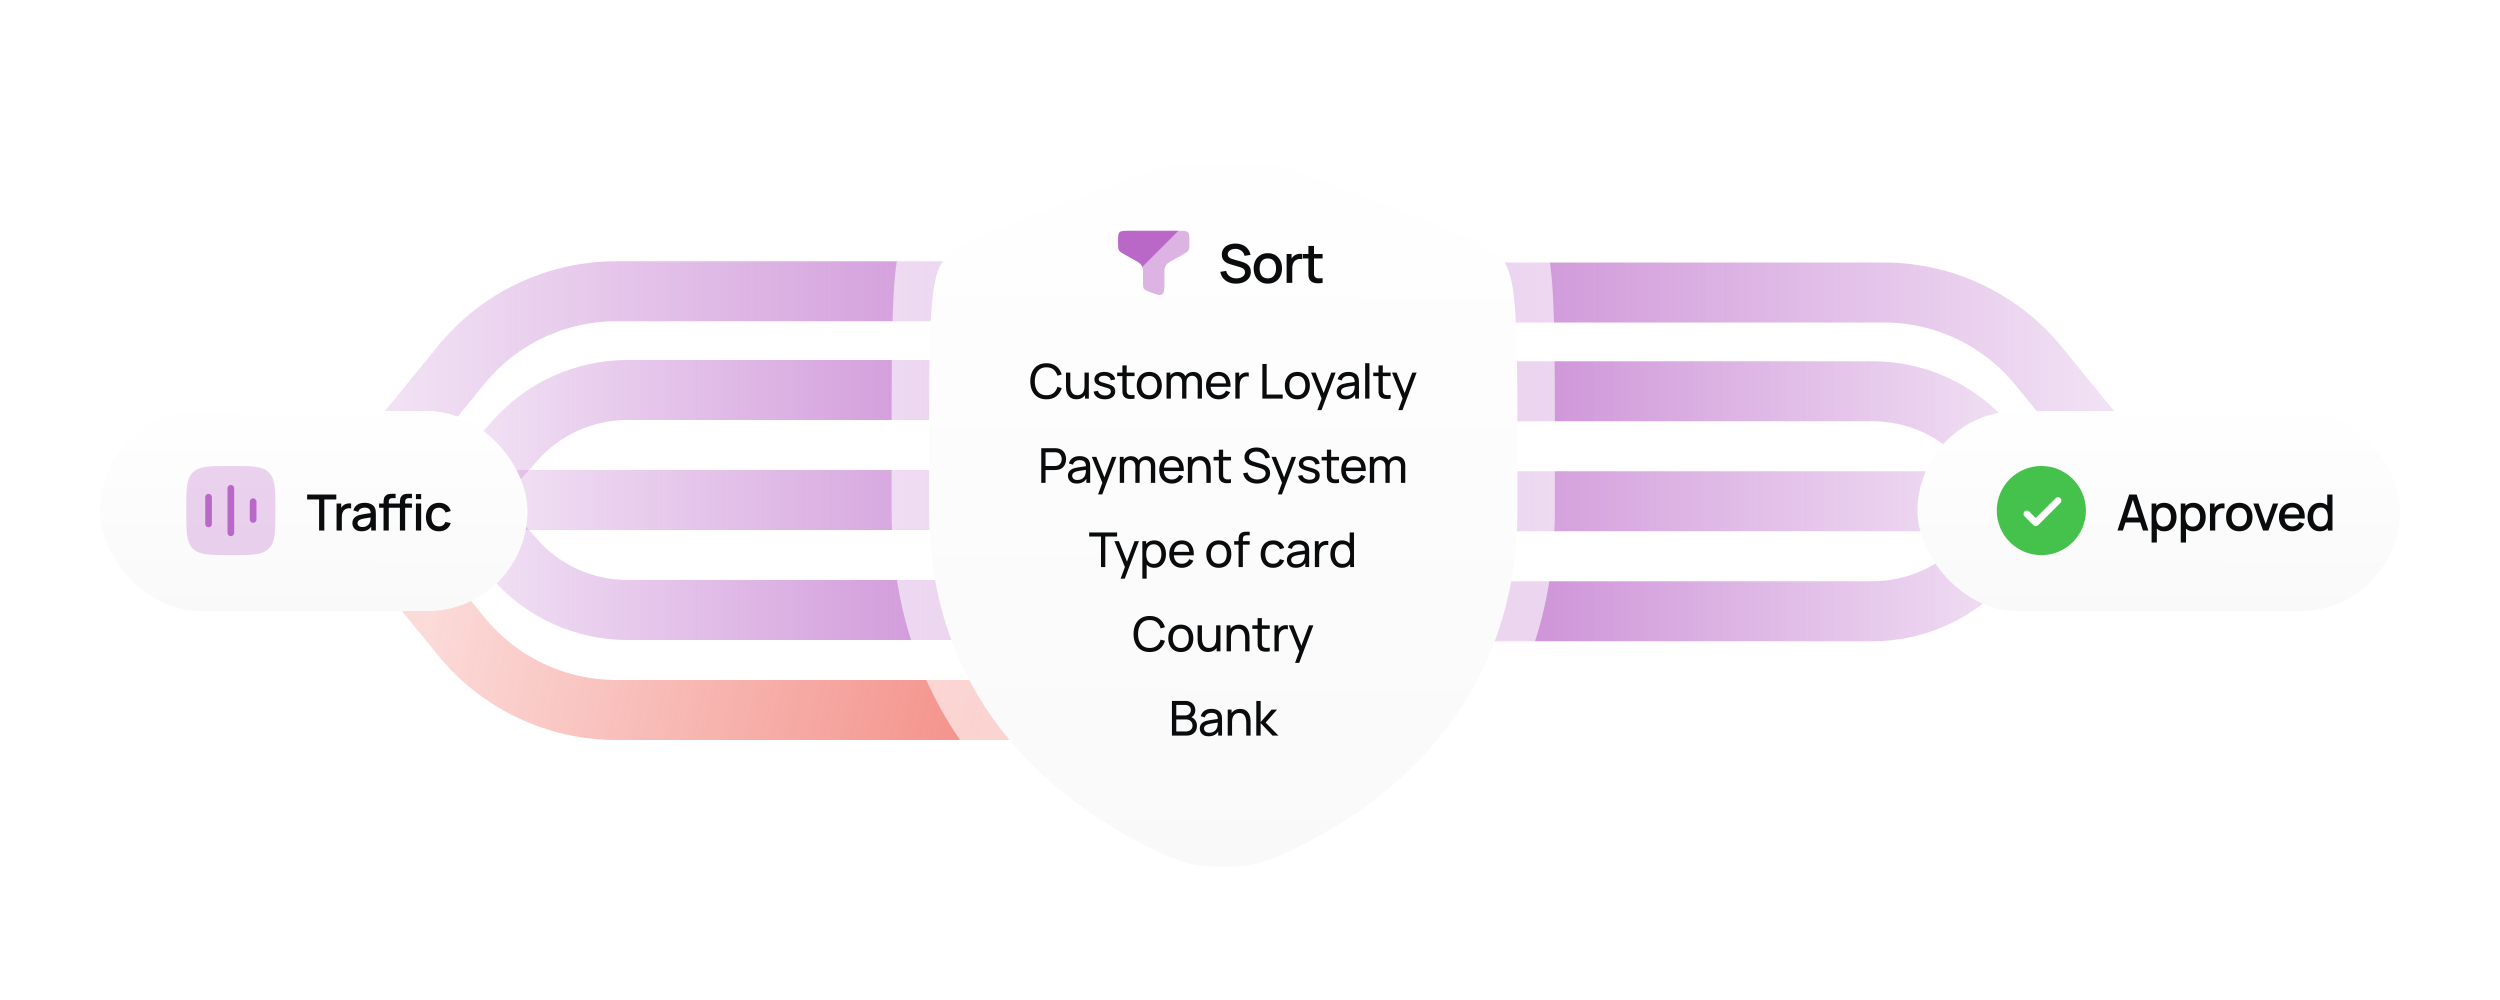 <svg width="1000" height="400" viewBox="0 0 1000 400" fill="none" xmlns="http://www.w3.org/2000/svg">
<path d="M800.605 200.5H586.117" stroke="url(#paint0_linear_9929_57415)" stroke-width="24"/>
<path d="M808 192.5L793.901 176.638C782.515 163.829 766.194 156.5 749.056 156.5H586" stroke="url(#paint1_linear_9929_57415)" stroke-width="24"/>
<path d="M808 208.5L793.901 224.362C782.515 237.171 766.194 244.5 749.056 244.5H586" stroke="url(#paint2_linear_9929_57415)" stroke-width="24"/>
<path d="M840 176.5L815.509 146.455C800.316 127.816 777.546 117 753.5 117H600" stroke="url(#paint3_linear_9929_57415)" stroke-width="24"/>
<path d="M199.395 200H413.883" stroke="url(#paint4_linear_9929_57415)" stroke-width="24"/>
<path d="M192 192L206.099 176.138C217.485 163.329 233.806 156 250.944 156H384" stroke="url(#paint5_linear_9929_57415)" stroke-width="24"/>
<path d="M192 208L206.099 223.862C217.485 236.671 233.806 244 250.944 244H384" stroke="url(#paint6_linear_9929_57415)" stroke-width="24"/>
<path d="M160 176L184.491 145.955C199.684 127.316 222.454 116.5 246.5 116.5H400" stroke="url(#paint7_linear_9929_57415)" stroke-width="24"/>
<path d="M160 224.5L184.491 254.545C199.684 273.184 222.454 284 246.5 284H420" stroke="url(#paint8_linear_9929_57415)" stroke-width="24"/>
<g filter="url(#filter0_dd_9929_57415)">
<rect x="40" y="160" width="171" height="80" rx="40" fill="url(#paint9_linear_9929_57415)"/>
<path opacity="0.3" d="M74.504 199.79C74.504 191.385 74.504 187.183 77.115 184.572C79.726 181.96 83.928 181.96 92.333 181.96C100.738 181.96 104.941 181.96 107.552 184.572C110.163 187.183 110.163 191.385 110.163 199.79C110.163 208.195 110.163 212.397 107.552 215.008C104.941 217.619 100.738 217.619 92.333 217.619C83.928 217.619 79.726 217.619 77.115 215.008C74.504 212.397 74.504 208.195 74.504 199.79Z" fill="#BA68C8"/>
<path d="M93.675 190.875C93.675 190.137 93.076 189.538 92.338 189.538C91.599 189.538 91.001 190.137 91.001 190.875V208.705C91.001 209.443 91.599 210.042 92.338 210.042C93.076 210.042 93.675 209.443 93.675 208.705V190.875Z" fill="#BA68C8"/>
<path d="M84.76 194.441C84.76 193.702 84.162 193.104 83.423 193.104C82.685 193.104 82.086 193.702 82.086 194.441V205.139C82.086 205.877 82.685 206.476 83.423 206.476C84.162 206.476 84.76 205.877 84.76 205.139V194.441Z" fill="#BA68C8"/>
<path d="M102.59 196.224C102.59 195.485 101.991 194.887 101.253 194.887C100.514 194.887 99.915 195.485 99.915 196.224V203.356C99.915 204.094 100.514 204.693 101.253 204.693C101.991 204.693 102.59 204.094 102.59 203.356V196.224Z" fill="#BA68C8"/>
<path d="M127.638 207.79V195.36H122.848V193.39H134.518V195.36H129.728V207.79H127.638ZM134.623 207.79V196.99H136.483V199.61L136.223 199.27C136.356 198.923 136.529 198.607 136.743 198.32C136.956 198.027 137.203 197.787 137.483 197.6C137.756 197.4 138.059 197.247 138.393 197.14C138.733 197.027 139.079 196.96 139.433 196.94C139.786 196.913 140.126 196.93 140.453 196.99V198.95C140.099 198.857 139.706 198.83 139.273 198.87C138.846 198.91 138.453 199.047 138.093 199.28C137.753 199.5 137.483 199.767 137.283 200.08C137.089 200.393 136.949 200.743 136.863 201.13C136.776 201.51 136.733 201.913 136.733 202.34V207.79H134.623ZM144.595 208.09C143.795 208.09 143.125 207.943 142.585 207.65C142.045 207.35 141.635 206.957 141.355 206.47C141.081 205.977 140.945 205.437 140.945 204.85C140.945 204.303 141.041 203.823 141.235 203.41C141.428 202.997 141.715 202.647 142.095 202.36C142.475 202.067 142.941 201.83 143.495 201.65C143.975 201.51 144.518 201.387 145.125 201.28C145.731 201.173 146.368 201.073 147.035 200.98C147.708 200.887 148.375 200.793 149.035 200.7L148.275 201.12C148.288 200.273 148.108 199.647 147.735 199.24C147.368 198.827 146.735 198.62 145.835 198.62C145.268 198.62 144.748 198.753 144.275 199.02C143.801 199.28 143.471 199.713 143.285 200.32L141.335 199.72C141.601 198.793 142.108 198.057 142.855 197.51C143.608 196.963 144.608 196.69 145.855 196.69C146.821 196.69 147.661 196.857 148.375 197.19C149.095 197.517 149.621 198.037 149.955 198.75C150.128 199.103 150.235 199.477 150.275 199.87C150.315 200.263 150.335 200.687 150.335 201.14V207.79H148.485V205.32L148.845 205.64C148.398 206.467 147.828 207.083 147.135 207.49C146.448 207.89 145.601 208.09 144.595 208.09ZM144.965 206.38C145.558 206.38 146.068 206.277 146.495 206.07C146.921 205.857 147.265 205.587 147.525 205.26C147.785 204.933 147.955 204.593 148.035 204.24C148.148 203.92 148.211 203.56 148.225 203.16C148.245 202.76 148.255 202.44 148.255 202.2L148.935 202.45C148.275 202.55 147.675 202.64 147.135 202.72C146.595 202.8 146.105 202.88 145.665 202.96C145.231 203.033 144.845 203.123 144.505 203.23C144.218 203.33 143.961 203.45 143.735 203.59C143.515 203.73 143.338 203.9 143.205 204.1C143.078 204.3 143.015 204.543 143.015 204.83C143.015 205.11 143.085 205.37 143.225 205.61C143.365 205.843 143.578 206.03 143.865 206.17C144.151 206.31 144.518 206.38 144.965 206.38ZM153.421 207.79V196.61C153.421 196.337 153.431 196.047 153.451 195.74C153.471 195.427 153.528 195.12 153.621 194.82C153.721 194.513 153.885 194.233 154.111 193.98C154.385 193.68 154.685 193.467 155.011 193.34C155.338 193.213 155.661 193.14 155.981 193.12C156.308 193.1 156.608 193.09 156.881 193.09H158.241V194.81H156.981C156.488 194.81 156.118 194.933 155.871 195.18C155.631 195.42 155.511 195.763 155.511 196.21V207.79H153.421ZM151.631 198.67V196.99H158.241V198.67H151.631ZM159.961 207.79V196.61C159.961 196.337 159.971 196.047 159.991 195.74C160.011 195.427 160.068 195.12 160.161 194.82C160.261 194.513 160.425 194.233 160.651 193.98C160.925 193.68 161.225 193.467 161.551 193.34C161.878 193.213 162.201 193.14 162.521 193.12C162.848 193.1 163.148 193.09 163.421 193.09H164.781V194.81H163.521C163.028 194.81 162.658 194.933 162.411 195.18C162.171 195.42 162.051 195.763 162.051 196.21V207.79H159.961ZM158.171 198.67V196.99H164.781V198.67H158.171ZM166.37 195.22V193.19H168.46V195.22H166.37ZM166.37 207.79V196.99H168.46V207.79H166.37ZM175.583 208.09C174.476 208.09 173.536 207.843 172.763 207.35C171.989 206.857 171.396 206.18 170.983 205.32C170.576 204.46 170.369 203.483 170.363 202.39C170.369 201.277 170.583 200.293 171.003 199.44C171.423 198.58 172.023 197.907 172.803 197.42C173.583 196.933 174.519 196.69 175.613 196.69C176.793 196.69 177.799 196.983 178.633 197.57C179.473 198.157 180.026 198.96 180.293 199.98L178.213 200.58C178.006 199.973 177.666 199.503 177.193 199.17C176.726 198.83 176.189 198.66 175.583 198.66C174.896 198.66 174.333 198.823 173.893 199.15C173.453 199.47 173.126 199.91 172.913 200.47C172.699 201.03 172.589 201.67 172.583 202.39C172.589 203.503 172.843 204.403 173.343 205.09C173.849 205.777 174.596 206.12 175.583 206.12C176.256 206.12 176.799 205.967 177.213 205.66C177.633 205.347 177.953 204.9 178.173 204.32L180.293 204.82C179.939 205.873 179.356 206.683 178.543 207.25C177.729 207.81 176.743 208.09 175.583 208.09Z" fill="#0A0B0C"/>
</g>
<g filter="url(#filter1_dd_9929_57415)">
<rect x="767" y="160" width="193" height="80" rx="40" fill="url(#paint10_linear_9929_57415)"/>
<path d="M834.366 199.788C834.366 209.635 826.383 217.618 816.536 217.618C806.69 217.618 798.707 209.635 798.707 199.788C798.707 189.941 806.69 181.958 816.536 181.958C826.383 181.958 834.366 189.941 834.366 199.788Z" fill="#45C24B"/>
<path d="M824.166 194.832C824.688 195.354 824.688 196.2 824.166 196.723L815.251 205.637C814.729 206.16 813.882 206.16 813.36 205.637L809.794 202.072C809.272 201.549 809.272 200.703 809.794 200.18C810.316 199.658 811.163 199.658 811.685 200.18L814.305 202.801L818.29 198.816L822.275 194.832C822.797 194.309 823.644 194.309 824.166 194.832Z" fill="white"/>
<path d="M846.984 207.79L851.664 193.39H854.674L859.354 207.79H857.184L852.874 194.65H853.414L849.154 207.79H846.984ZM849.414 204.54V202.58H856.934V204.54H849.414ZM865.718 208.09C864.685 208.09 863.818 207.84 863.118 207.34C862.418 206.833 861.888 206.15 861.528 205.29C861.168 204.43 860.988 203.46 860.988 202.38C860.988 201.3 861.165 200.33 861.518 199.47C861.878 198.61 862.405 197.933 863.098 197.44C863.798 196.94 864.658 196.69 865.678 196.69C866.691 196.69 867.565 196.94 868.298 197.44C869.038 197.933 869.608 198.61 870.008 199.47C870.408 200.323 870.608 201.293 870.608 202.38C870.608 203.46 870.408 204.433 870.008 205.3C869.615 206.16 869.051 206.84 868.318 207.34C867.591 207.84 866.725 208.09 865.718 208.09ZM860.638 212.59V196.99H862.498V204.76H862.738V212.59H860.638ZM865.428 206.2C866.095 206.2 866.645 206.03 867.078 205.69C867.518 205.35 867.845 204.893 868.058 204.32C868.278 203.74 868.388 203.093 868.388 202.38C868.388 201.673 868.278 201.033 868.058 200.46C867.845 199.886 867.515 199.43 867.068 199.09C866.621 198.75 866.051 198.58 865.358 198.58C864.705 198.58 864.165 198.74 863.738 199.06C863.318 199.38 863.005 199.826 862.798 200.4C862.598 200.973 862.498 201.633 862.498 202.38C862.498 203.126 862.598 203.786 862.798 204.36C862.998 204.933 863.315 205.383 863.748 205.71C864.181 206.036 864.741 206.2 865.428 206.2ZM877.386 208.09C876.353 208.09 875.486 207.84 874.786 207.34C874.086 206.833 873.556 206.15 873.196 205.29C872.836 204.43 872.656 203.46 872.656 202.38C872.656 201.3 872.833 200.33 873.186 199.47C873.546 198.61 874.073 197.933 874.766 197.44C875.466 196.94 876.326 196.69 877.346 196.69C878.359 196.69 879.233 196.94 879.966 197.44C880.706 197.933 881.276 198.61 881.676 199.47C882.076 200.323 882.276 201.293 882.276 202.38C882.276 203.46 882.076 204.433 881.676 205.3C881.283 206.16 880.719 206.84 879.986 207.34C879.259 207.84 878.393 208.09 877.386 208.09ZM872.306 212.59V196.99H874.166V204.76H874.406V212.59H872.306ZM877.096 206.2C877.763 206.2 878.313 206.03 878.746 205.69C879.186 205.35 879.513 204.893 879.726 204.32C879.946 203.74 880.056 203.093 880.056 202.38C880.056 201.673 879.946 201.033 879.726 200.46C879.513 199.886 879.183 199.43 878.736 199.09C878.289 198.75 877.719 198.58 877.026 198.58C876.373 198.58 875.833 198.74 875.406 199.06C874.986 199.38 874.673 199.826 874.466 200.4C874.266 200.973 874.166 201.633 874.166 202.38C874.166 203.126 874.266 203.786 874.466 204.36C874.666 204.933 874.983 205.383 875.416 205.71C875.849 206.036 876.409 206.2 877.096 206.2ZM883.984 207.79V196.99H885.844V199.61L885.584 199.27C885.717 198.923 885.891 198.606 886.104 198.32C886.317 198.026 886.564 197.786 886.844 197.6C887.117 197.4 887.421 197.246 887.754 197.14C888.094 197.026 888.441 196.96 888.794 196.94C889.147 196.913 889.487 196.93 889.814 196.99V198.95C889.461 198.856 889.067 198.83 888.634 198.87C888.207 198.91 887.814 199.046 887.454 199.28C887.114 199.5 886.844 199.766 886.644 200.08C886.451 200.393 886.311 200.743 886.224 201.13C886.137 201.51 886.094 201.913 886.094 202.34V207.79H883.984ZM895.713 208.09C894.633 208.09 893.696 207.846 892.903 207.36C892.11 206.873 891.496 206.203 891.063 205.35C890.636 204.49 890.423 203.5 890.423 202.38C890.423 201.253 890.643 200.263 891.083 199.41C891.523 198.55 892.14 197.883 892.933 197.41C893.726 196.93 894.653 196.69 895.713 196.69C896.793 196.69 897.73 196.933 898.523 197.42C899.316 197.906 899.93 198.576 900.363 199.43C900.796 200.283 901.013 201.266 901.013 202.38C901.013 203.506 900.793 204.5 900.353 205.36C899.92 206.213 899.306 206.883 898.513 207.37C897.72 207.85 896.786 208.09 895.713 208.09ZM895.713 206.12C896.746 206.12 897.516 205.773 898.023 205.08C898.536 204.38 898.793 203.48 898.793 202.38C898.793 201.253 898.533 200.353 898.013 199.68C897.5 199 896.733 198.66 895.713 198.66C895.013 198.66 894.436 198.82 893.983 199.14C893.53 199.453 893.193 199.89 892.973 200.45C892.753 201.003 892.643 201.646 892.643 202.38C892.643 203.513 892.903 204.42 893.423 205.1C893.943 205.78 894.706 206.12 895.713 206.12ZM905.24 207.79L901.32 196.99H903.43L906.3 205.17L909.17 196.99H911.28L907.36 207.79H905.24ZM916.981 208.09C915.908 208.09 914.964 207.856 914.151 207.39C913.344 206.916 912.714 206.26 912.261 205.42C911.814 204.573 911.591 203.593 911.591 202.48C911.591 201.3 911.811 200.276 912.251 199.41C912.698 198.543 913.318 197.873 914.111 197.4C914.904 196.926 915.828 196.69 916.881 196.69C917.981 196.69 918.918 196.946 919.691 197.46C920.464 197.966 921.041 198.69 921.421 199.63C921.808 200.57 921.961 201.686 921.881 202.98H919.791V202.22C919.778 200.966 919.538 200.04 919.071 199.44C918.611 198.84 917.908 198.54 916.961 198.54C915.914 198.54 915.128 198.87 914.601 199.53C914.074 200.19 913.811 201.143 913.811 202.39C913.811 203.576 914.074 204.496 914.601 205.15C915.128 205.796 915.888 206.12 916.881 206.12C917.534 206.12 918.098 205.973 918.571 205.68C919.051 205.38 919.424 204.953 919.691 204.4L921.741 205.05C921.321 206.016 920.684 206.766 919.831 207.3C918.978 207.826 918.028 208.09 916.981 208.09ZM913.131 202.98V201.35H920.841V202.98H913.131ZM927.915 208.09C926.908 208.09 926.038 207.84 925.305 207.34C924.578 206.84 924.015 206.16 923.615 205.3C923.221 204.433 923.025 203.46 923.025 202.38C923.025 201.293 923.225 200.323 923.625 199.47C924.025 198.61 924.591 197.933 925.325 197.44C926.065 196.94 926.941 196.69 927.955 196.69C928.975 196.69 929.831 196.94 930.525 197.44C931.225 197.933 931.751 198.61 932.105 199.47C932.465 200.33 932.645 201.3 932.645 202.38C932.645 203.46 932.465 204.43 932.105 205.29C931.745 206.15 931.215 206.833 930.515 207.34C929.815 207.84 928.948 208.09 927.915 208.09ZM928.205 206.2C928.891 206.2 929.451 206.036 929.885 205.71C930.318 205.383 930.635 204.933 930.835 204.36C931.035 203.786 931.135 203.126 931.135 202.38C931.135 201.633 931.031 200.973 930.825 200.4C930.625 199.826 930.311 199.38 929.885 199.06C929.465 198.74 928.928 198.58 928.275 198.58C927.581 198.58 927.011 198.75 926.565 199.09C926.118 199.43 925.785 199.886 925.565 200.46C925.351 201.033 925.245 201.673 925.245 202.38C925.245 203.093 925.351 203.74 925.565 204.32C925.785 204.893 926.111 205.35 926.545 205.69C926.985 206.03 927.538 206.2 928.205 206.2ZM931.135 207.79V200.02H930.895V193.39H932.995V207.79H931.135Z" fill="#0A0B0C"/>
</g>
<g opacity="0.6" filter="url(#filter2_dd_9929_57415)">
<path d="M362.217 88.409C356.652 97.058 356.652 122.764 356.652 174.178V199.497C356.652 290.151 419.13 334.144 458.329 352.824C468.963 357.891 474.28 360.425 489.302 360.425C504.325 360.425 509.642 357.891 520.275 352.824C559.475 334.144 621.952 290.151 621.952 199.497V174.178C621.952 122.764 621.952 97.058 616.388 88.409C610.824 79.761 588.667 71.487 544.353 54.939L535.911 51.787C512.811 43.161 501.261 38.848 489.302 38.848C477.343 38.848 465.794 43.161 442.694 51.787L442.694 51.787L434.251 54.939C389.938 71.487 367.781 79.761 362.217 88.409Z" fill="white"/>
</g>
<g filter="url(#filter3_dd_9929_57415)">
<path d="M376.565 100.966C371.629 108.638 371.629 131.443 371.629 177.052V199.513C371.629 279.932 427.053 318.958 461.827 335.53C471.26 340.025 475.977 342.273 489.303 342.273C502.63 342.273 507.347 340.025 516.779 335.53C551.554 318.959 606.978 279.933 606.978 199.513V177.052C606.978 131.443 606.978 108.638 602.042 100.966C597.106 93.294 577.45 85.955 538.139 71.275L530.65 68.478C510.158 60.826 499.912 57 489.303 57C478.694 57 468.449 60.826 447.957 68.478L440.467 71.275C401.156 85.955 381.501 93.294 376.565 100.966Z" fill="url(#paint11_linear_9929_57415)"/>
</g>
<path fill-rule="evenodd" clip-rule="evenodd" d="M451.502 92.303H471.471L456.944 106.83C456.716 106.237 456.351 105.729 455.834 105.28C455.509 104.998 455.055 104.742 454.148 104.231L449.993 101.892C448.64 101.131 447.963 100.75 447.593 100.136C447.223 99.522 447.223 98.782 447.223 97.302V96.318C447.223 94.425 447.223 93.479 447.849 92.891C448.476 92.303 449.485 92.303 451.502 92.303Z" fill="#BA68C8"/>
<path opacity="0.5" d="M475.751 97.302V96.318C475.751 94.425 475.751 93.479 475.124 92.891C474.498 92.303 473.489 92.303 471.472 92.303L456.945 106.83C457.016 107.013 457.073 107.204 457.118 107.404C457.208 107.811 457.208 108.287 457.208 109.238L457.208 113.046C457.208 114.343 457.208 114.992 457.568 115.498C457.927 116.004 458.565 116.253 459.842 116.752C462.521 117.8 463.861 118.323 464.814 117.727C465.766 117.131 465.766 115.77 465.766 113.046V109.238C465.766 108.287 465.766 107.811 465.857 107.404C466.046 106.558 466.463 105.867 467.139 105.28C467.464 104.998 467.918 104.742 468.826 104.231L472.981 101.892C474.334 101.131 475.01 100.75 475.381 100.136C475.751 99.522 475.751 98.782 475.751 97.302Z" fill="#BA68C8"/>
<path d="M494.428 113.462C493.323 113.462 492.324 113.273 491.433 112.895C490.548 112.51 489.817 111.964 489.24 111.258C488.669 110.545 488.298 109.7 488.127 108.723L490.459 108.37C490.695 109.311 491.187 110.046 491.935 110.574C492.684 111.094 493.558 111.355 494.556 111.355C495.177 111.355 495.747 111.258 496.268 111.066C496.789 110.866 497.206 110.584 497.52 110.221C497.841 109.85 498.001 109.408 498.001 108.894C498.001 108.616 497.951 108.37 497.851 108.156C497.759 107.942 497.627 107.757 497.455 107.6C497.291 107.436 497.088 107.297 496.846 107.183C496.61 107.061 496.35 106.958 496.065 106.872L492.117 105.706C491.732 105.592 491.34 105.446 490.941 105.268C490.541 105.082 490.174 104.843 489.839 104.551C489.511 104.251 489.243 103.884 489.036 103.449C488.83 103.007 488.726 102.472 488.726 101.844C488.726 100.896 488.969 100.094 489.454 99.438C489.946 98.774 490.609 98.275 491.443 97.94C492.278 97.597 493.212 97.426 494.246 97.426C495.287 97.441 496.218 97.626 497.038 97.983C497.866 98.339 498.55 98.853 499.092 99.523C499.641 100.186 500.019 100.992 500.226 101.941L497.83 102.347C497.723 101.77 497.495 101.274 497.145 100.86C496.796 100.44 496.368 100.119 495.862 99.897C495.355 99.669 494.806 99.552 494.214 99.544C493.644 99.53 493.119 99.616 492.642 99.801C492.171 99.987 491.793 100.247 491.508 100.582C491.229 100.917 491.09 101.302 491.09 101.737C491.09 102.165 491.215 102.511 491.465 102.775C491.714 103.039 492.021 103.249 492.385 103.406C492.756 103.556 493.123 103.681 493.487 103.781L496.332 104.583C496.689 104.683 497.092 104.818 497.541 104.99C497.998 105.154 498.436 105.385 498.857 105.685C499.285 105.984 499.638 106.384 499.916 106.883C500.194 107.375 500.333 107.996 500.333 108.744C500.333 109.522 500.176 110.207 499.862 110.798C499.549 111.383 499.117 111.875 498.568 112.275C498.026 112.667 497.398 112.963 496.685 113.163C495.972 113.362 495.22 113.462 494.428 113.462ZM507.13 113.462C505.975 113.462 504.973 113.202 504.124 112.681C503.275 112.161 502.619 111.444 502.156 110.531C501.699 109.611 501.471 108.552 501.471 107.354C501.471 106.149 501.706 105.089 502.177 104.177C502.648 103.257 503.308 102.543 504.156 102.037C505.005 101.524 505.996 101.267 507.13 101.267C508.286 101.267 509.288 101.527 510.136 102.048C510.985 102.568 511.641 103.285 512.105 104.198C512.568 105.111 512.8 106.163 512.8 107.354C512.8 108.559 512.565 109.622 512.094 110.542C511.63 111.455 510.974 112.171 510.126 112.692C509.277 113.205 508.278 113.462 507.13 113.462ZM507.13 111.355C508.236 111.355 509.059 110.984 509.601 110.242C510.15 109.493 510.425 108.531 510.425 107.354C510.425 106.149 510.147 105.186 509.591 104.465C509.041 103.738 508.221 103.374 507.13 103.374C506.381 103.374 505.764 103.545 505.279 103.888C504.794 104.223 504.434 104.69 504.199 105.289C503.964 105.881 503.846 106.569 503.846 107.354C503.846 108.566 504.124 109.536 504.68 110.264C505.237 110.991 506.053 111.355 507.13 111.355ZM514.651 113.141V101.588H516.641V104.391L516.362 104.027C516.505 103.656 516.69 103.317 516.919 103.011C517.147 102.697 517.411 102.44 517.71 102.24C518.003 102.026 518.327 101.862 518.684 101.748C519.048 101.627 519.418 101.556 519.796 101.534C520.174 101.506 520.538 101.524 520.888 101.588V103.684C520.51 103.585 520.089 103.556 519.625 103.599C519.169 103.642 518.748 103.788 518.363 104.037C517.999 104.273 517.71 104.558 517.496 104.893C517.29 105.229 517.14 105.603 517.047 106.017C516.954 106.423 516.908 106.855 516.908 107.311V113.141H514.651ZM529.036 113.141C528.308 113.284 527.595 113.344 526.896 113.323C526.197 113.302 525.573 113.166 525.024 112.917C524.475 112.667 524.062 112.275 523.783 111.74C523.534 111.262 523.398 110.777 523.377 110.285C523.363 109.786 523.355 109.222 523.355 108.595V98.378H525.602V108.488C525.602 108.951 525.606 109.354 525.613 109.697C525.627 110.039 525.702 110.328 525.837 110.563C526.094 111.005 526.501 111.258 527.057 111.323C527.62 111.38 528.28 111.355 529.036 111.248V113.141ZM521.141 103.385V101.588H529.036V103.385H521.141Z" fill="#0A0B0C"/>
<path d="M418.583 159.731C417.203 159.731 416.032 159.426 415.069 158.817C414.106 158.207 413.371 157.36 412.864 156.275C412.364 155.19 412.113 153.935 412.113 152.51C412.113 151.085 412.364 149.831 412.864 148.746C413.371 147.661 414.106 146.814 415.069 146.204C416.032 145.594 417.203 145.289 418.583 145.289C420.188 145.289 421.507 145.697 422.54 146.512C423.58 147.327 424.296 148.425 424.687 149.805L422.945 150.267C422.662 149.234 422.158 148.418 421.433 147.821C420.708 147.225 419.758 146.926 418.583 146.926C417.55 146.926 416.69 147.16 416.003 147.629C415.316 148.097 414.8 148.752 414.453 149.593C414.106 150.427 413.93 151.4 413.923 152.51C413.917 153.614 414.087 154.587 414.434 155.428C414.78 156.262 415.3 156.917 415.993 157.392C416.687 157.86 417.55 158.094 418.583 158.094C419.758 158.094 420.708 157.796 421.433 157.199C422.158 156.596 422.662 155.781 422.945 154.754L424.687 155.216C424.296 156.589 423.58 157.687 422.54 158.508C421.507 159.324 420.188 159.731 418.583 159.731ZM430.532 159.712C429.865 159.712 429.29 159.606 428.809 159.394C428.334 159.182 427.939 158.9 427.625 158.547C427.31 158.194 427.063 157.802 426.883 157.372C426.704 156.942 426.575 156.503 426.498 156.053C426.428 155.604 426.392 155.184 426.392 154.792V149.044H428.125V154.253C428.125 154.741 428.17 155.213 428.26 155.668C428.35 156.124 428.501 156.535 428.713 156.901C428.931 157.266 429.22 157.555 429.579 157.767C429.945 157.979 430.401 158.085 430.946 158.085C431.376 158.085 431.768 158.011 432.121 157.863C432.474 157.716 432.776 157.498 433.026 157.209C433.276 156.913 433.469 156.541 433.604 156.092C433.739 155.643 433.806 155.119 433.806 154.523L434.932 154.869C434.932 155.87 434.749 156.734 434.384 157.459C434.024 158.184 433.514 158.743 432.853 159.134C432.198 159.519 431.425 159.712 430.532 159.712ZM433.998 159.442V156.66H433.806V149.044H435.529V159.442H433.998ZM441.939 159.722C440.7 159.722 439.683 159.452 438.887 158.913C438.098 158.367 437.613 157.607 437.433 156.631L439.186 156.352C439.327 156.917 439.651 157.366 440.158 157.7C440.665 158.027 441.294 158.191 442.045 158.191C442.758 158.191 443.316 158.043 443.72 157.748C444.125 157.453 444.327 157.051 444.327 156.544C444.327 156.249 444.26 156.012 444.125 155.832C443.99 155.646 443.711 155.472 443.287 155.312C442.87 155.152 442.238 154.959 441.39 154.734C440.473 154.49 439.75 154.237 439.224 153.974C438.698 153.711 438.322 153.406 438.098 153.059C437.873 152.712 437.761 152.292 437.761 151.798C437.761 151.188 437.928 150.655 438.261 150.2C438.595 149.737 439.06 149.381 439.657 149.131C440.261 148.881 440.96 148.755 441.756 148.755C442.546 148.755 443.252 148.881 443.874 149.131C444.497 149.381 444.998 149.737 445.376 150.2C445.761 150.655 445.989 151.188 446.06 151.798L444.308 152.116C444.224 151.557 443.955 151.117 443.499 150.797C443.05 150.476 442.469 150.305 441.756 150.286C441.082 150.261 440.534 150.379 440.11 150.642C439.693 150.906 439.484 151.262 439.484 151.711C439.484 151.961 439.561 152.177 439.715 152.356C439.876 152.536 440.168 152.706 440.591 152.867C441.021 153.027 441.644 153.21 442.459 153.415C443.377 153.646 444.099 153.9 444.625 154.176C445.158 154.445 445.537 154.766 445.761 155.139C445.986 155.505 446.098 155.957 446.098 156.496C446.098 157.498 445.729 158.287 444.991 158.865C444.253 159.436 443.236 159.722 441.939 159.722ZM453.814 159.442C453.197 159.564 452.588 159.612 451.984 159.587C451.387 159.568 450.855 159.449 450.386 159.231C449.917 159.006 449.561 158.659 449.317 158.191C449.112 157.78 449 157.366 448.98 156.949C448.968 156.525 448.961 156.047 448.961 155.514V146.156H450.675V155.437C450.675 155.861 450.678 156.223 450.684 156.525C450.697 156.827 450.765 157.087 450.887 157.305C451.118 157.716 451.484 157.956 451.984 158.027C452.491 158.098 453.101 158.078 453.814 157.969V159.442ZM446.853 150.46V149.044H453.814V150.46H446.853ZM459.707 159.731C458.674 159.731 457.781 159.497 457.03 159.028C456.286 158.56 455.711 157.912 455.307 157.084C454.903 156.256 454.701 155.306 454.701 154.234C454.701 153.143 454.906 152.186 455.317 151.365C455.727 150.543 456.308 149.904 457.059 149.449C457.81 148.986 458.693 148.755 459.707 148.755C460.747 148.755 461.642 148.99 462.393 149.458C463.144 149.92 463.719 150.565 464.117 151.393C464.521 152.215 464.723 153.162 464.723 154.234C464.723 155.318 464.521 156.275 464.117 157.103C463.712 157.924 463.135 158.569 462.384 159.038C461.633 159.5 460.74 159.731 459.707 159.731ZM459.707 158.104C460.785 158.104 461.588 157.745 462.114 157.026C462.64 156.307 462.904 155.376 462.904 154.234C462.904 153.059 462.637 152.125 462.104 151.432C461.572 150.732 460.773 150.383 459.707 150.383C458.982 150.383 458.385 150.546 457.916 150.874C457.448 151.201 457.098 151.653 456.867 152.231C456.636 152.809 456.52 153.476 456.52 154.234C456.52 155.402 456.79 156.339 457.329 157.045C457.868 157.751 458.661 158.104 459.707 158.104ZM479.059 159.442L479.068 152.789C479.068 152.013 478.86 151.406 478.442 150.97C478.032 150.527 477.496 150.305 476.835 150.305C476.45 150.305 476.084 150.395 475.737 150.575C475.39 150.748 475.108 151.024 474.89 151.403C474.672 151.775 474.562 152.254 474.562 152.838L473.657 152.472C473.645 151.734 473.795 151.089 474.11 150.537C474.431 149.978 474.867 149.545 475.419 149.237C475.971 148.929 476.594 148.775 477.287 148.775C478.372 148.775 479.226 149.105 479.848 149.766C480.471 150.421 480.782 151.304 480.782 152.414L480.772 159.442H479.059ZM466.619 159.442V149.044H468.15V151.827H468.343V159.442H466.619ZM472.849 159.442L472.858 152.857C472.858 152.061 472.653 151.438 472.242 150.989C471.831 150.533 471.286 150.305 470.605 150.305C469.931 150.305 469.386 150.537 468.969 150.999C468.551 151.461 468.343 152.074 468.343 152.838L467.438 152.298C467.438 151.625 467.598 151.021 467.919 150.488C468.24 149.956 468.677 149.538 469.229 149.237C469.781 148.929 470.406 148.775 471.106 148.775C471.806 148.775 472.415 148.922 472.935 149.218C473.455 149.513 473.856 149.936 474.139 150.488C474.421 151.034 474.562 151.685 474.562 152.443L474.553 159.442H472.849ZM487.488 159.731C486.467 159.731 485.575 159.507 484.811 159.057C484.054 158.602 483.463 157.969 483.04 157.161C482.616 156.345 482.404 155.395 482.404 154.311C482.404 153.175 482.613 152.193 483.03 151.365C483.447 150.53 484.028 149.888 484.773 149.439C485.524 148.983 486.403 148.755 487.411 148.755C488.457 148.755 489.346 148.996 490.078 149.477C490.816 149.959 491.368 150.646 491.734 151.538C492.106 152.43 492.266 153.492 492.215 154.725H490.482V154.109C490.463 152.831 490.203 151.878 489.702 151.249C489.202 150.614 488.457 150.296 487.468 150.296C486.409 150.296 485.604 150.636 485.052 151.316C484.5 151.997 484.224 152.972 484.224 154.243C484.224 155.469 484.5 156.419 485.052 157.093C485.604 157.767 486.39 158.104 487.411 158.104C488.098 158.104 488.694 157.947 489.202 157.632C489.709 157.318 490.107 156.865 490.395 156.275L492.042 156.843C491.637 157.761 491.028 158.473 490.212 158.98C489.404 159.481 488.495 159.731 487.488 159.731ZM483.646 154.725V153.348H491.329V154.725H483.646ZM494.145 159.442V149.044H495.676V151.557L495.425 151.23C495.547 150.909 495.704 150.614 495.897 150.344C496.096 150.074 496.317 149.853 496.561 149.68C496.831 149.461 497.136 149.295 497.476 149.179C497.816 149.063 498.163 148.996 498.516 148.977C498.869 148.951 499.199 148.974 499.507 149.044V150.652C499.148 150.556 498.753 150.53 498.323 150.575C497.893 150.62 497.495 150.777 497.129 151.047C496.796 151.284 496.536 151.573 496.349 151.913C496.17 152.254 496.045 152.623 495.974 153.021C495.903 153.412 495.868 153.813 495.868 154.224V159.442H494.145ZM504.948 159.442V145.578H506.661V157.815H513.093V159.442H504.948ZM518.936 159.731C517.903 159.731 517.011 159.497 516.26 159.028C515.515 158.56 514.941 157.912 514.536 157.084C514.132 156.256 513.93 155.306 513.93 154.234C513.93 153.143 514.135 152.186 514.546 151.365C514.957 150.543 515.538 149.904 516.289 149.449C517.04 148.986 517.922 148.755 518.936 148.755C519.976 148.755 520.872 148.99 521.623 149.458C522.373 149.92 522.948 150.565 523.346 151.393C523.75 152.215 523.952 153.162 523.952 154.234C523.952 155.318 523.75 156.275 523.346 157.103C522.942 157.924 522.364 158.569 521.613 159.038C520.862 159.5 519.97 159.731 518.936 159.731ZM518.936 158.104C520.015 158.104 520.817 157.745 521.343 157.026C521.87 156.307 522.133 155.376 522.133 154.234C522.133 153.059 521.866 152.125 521.334 151.432C520.801 150.732 520.002 150.383 518.936 150.383C518.211 150.383 517.614 150.546 517.146 150.874C516.677 151.201 516.327 151.653 516.096 152.231C515.865 152.809 515.749 153.476 515.749 154.234C515.749 155.402 516.019 156.339 516.558 157.045C517.097 157.751 517.89 158.104 518.936 158.104ZM526.926 164.064L528.939 158.595L528.968 160.213L524.423 149.044H526.224L529.786 158.027H529.17L532.511 149.044H534.253L528.592 164.064H526.926ZM538.209 159.731C537.433 159.731 536.781 159.59 536.255 159.308C535.735 159.019 535.34 158.64 535.071 158.171C534.807 157.703 534.676 157.189 534.676 156.631C534.676 156.085 534.779 155.614 534.984 155.216C535.196 154.811 535.491 154.478 535.87 154.214C536.248 153.945 536.701 153.733 537.227 153.579C537.721 153.444 538.273 153.329 538.883 153.232C539.499 153.13 540.122 153.037 540.751 152.953C541.38 152.87 541.967 152.789 542.513 152.712L541.897 153.069C541.916 152.144 541.73 151.461 541.338 151.018C540.953 150.575 540.286 150.354 539.336 150.354C538.707 150.354 538.155 150.498 537.68 150.787C537.211 151.069 536.881 151.531 536.688 152.173L535.061 151.682C535.311 150.771 535.796 150.055 536.515 149.535C537.234 149.015 538.18 148.755 539.355 148.755C540.299 148.755 541.107 148.925 541.781 149.266C542.462 149.599 542.949 150.107 543.245 150.787C543.392 151.108 543.485 151.458 543.524 151.836C543.562 152.209 543.582 152.6 543.582 153.011V159.442H542.06V156.949L542.417 157.18C542.025 158.021 541.476 158.656 540.77 159.086C540.071 159.516 539.217 159.731 538.209 159.731ZM538.469 158.297C539.085 158.297 539.618 158.188 540.067 157.969C540.523 157.745 540.889 157.453 541.165 157.093C541.441 156.727 541.621 156.329 541.704 155.899C541.8 155.578 541.852 155.222 541.858 154.831C541.871 154.433 541.877 154.128 541.877 153.916L542.474 154.176C541.916 154.253 541.367 154.327 540.828 154.397C540.289 154.468 539.779 154.545 539.297 154.628C538.816 154.705 538.383 154.799 537.997 154.908C537.715 154.997 537.449 155.113 537.198 155.254C536.954 155.395 536.755 155.578 536.601 155.803C536.454 156.021 536.38 156.294 536.38 156.621C536.38 156.904 536.451 157.173 536.592 157.43C536.739 157.687 536.964 157.895 537.266 158.056C537.574 158.216 537.975 158.297 538.469 158.297ZM546.063 159.442V145.289H547.777V159.442H546.063ZM556.258 159.442C555.642 159.564 555.032 159.612 554.428 159.587C553.832 159.568 553.299 159.449 552.83 159.231C552.362 159.006 552.005 158.659 551.762 158.191C551.556 157.78 551.444 157.366 551.425 156.949C551.412 156.525 551.405 156.047 551.405 155.514V146.156H553.119V155.437C553.119 155.861 553.122 156.223 553.129 156.525C553.142 156.827 553.209 157.087 553.331 157.305C553.562 157.716 553.928 157.956 554.428 158.027C554.936 158.098 555.545 158.078 556.258 157.969V159.442ZM549.297 150.46V149.044H556.258V150.46H549.297ZM559.317 164.064L561.329 158.595L561.358 160.213L556.814 149.044H558.614L562.177 158.027H561.56L564.901 149.044H566.644L560.983 164.064H559.317Z" fill="#0A0B0C"/>
<path d="M416.506 193.14V179.276H421.984C422.119 179.276 422.279 179.282 422.465 179.295C422.652 179.302 422.831 179.321 423.005 179.353C423.756 179.468 424.385 179.725 424.892 180.123C425.405 180.521 425.79 181.025 426.047 181.635C426.304 182.238 426.432 182.909 426.432 183.647C426.432 184.379 426.301 185.049 426.037 185.659C425.781 186.263 425.396 186.766 424.882 187.171C424.375 187.569 423.749 187.826 423.005 187.941C422.831 187.967 422.652 187.986 422.465 187.999C422.279 188.012 422.119 188.018 421.984 188.018H418.22V193.14H416.506ZM418.22 186.391H421.926C422.048 186.391 422.186 186.385 422.34 186.372C422.501 186.359 422.652 186.336 422.793 186.304C423.236 186.202 423.595 186.015 423.871 185.746C424.154 185.47 424.359 185.149 424.487 184.783C424.616 184.411 424.68 184.032 424.68 183.647C424.68 183.262 424.616 182.886 424.487 182.521C424.359 182.148 424.154 181.824 423.871 181.548C423.595 181.272 423.236 181.086 422.793 180.99C422.652 180.951 422.501 180.929 422.34 180.922C422.186 180.909 422.048 180.903 421.926 180.903H418.22V186.391ZM430.7 193.429C429.923 193.429 429.271 193.288 428.745 193.005C428.225 192.717 427.83 192.338 427.561 191.869C427.298 191.401 427.166 190.887 427.166 190.329C427.166 189.783 427.269 189.311 427.474 188.913C427.686 188.509 427.981 188.175 428.36 187.912C428.739 187.643 429.191 187.431 429.717 187.277C430.212 187.142 430.764 187.026 431.373 186.93C431.99 186.827 432.612 186.734 433.241 186.651C433.87 186.567 434.458 186.487 435.003 186.41L434.387 186.766C434.406 185.842 434.22 185.159 433.829 184.716C433.443 184.273 432.776 184.051 431.826 184.051C431.197 184.051 430.645 184.196 430.17 184.485C429.701 184.767 429.371 185.229 429.178 185.871L427.551 185.38C427.802 184.469 428.286 183.753 429.005 183.233C429.724 182.713 430.671 182.453 431.845 182.453C432.789 182.453 433.598 182.623 434.271 182.963C434.952 183.297 435.44 183.804 435.735 184.485C435.883 184.806 435.976 185.155 436.014 185.534C436.053 185.906 436.072 186.298 436.072 186.709V193.14H434.551V190.647L434.907 190.878C434.515 191.718 433.967 192.354 433.261 192.784C432.561 193.214 431.707 193.429 430.7 193.429ZM430.959 191.994C431.576 191.994 432.108 191.885 432.558 191.667C433.013 191.442 433.379 191.15 433.655 190.791C433.931 190.425 434.111 190.027 434.194 189.597C434.291 189.276 434.342 188.92 434.348 188.528C434.361 188.13 434.368 187.826 434.368 187.614L434.965 187.874C434.406 187.951 433.857 188.024 433.318 188.095C432.779 188.166 432.269 188.243 431.787 188.326C431.306 188.403 430.873 188.496 430.488 188.605C430.205 188.695 429.939 188.811 429.689 188.952C429.445 189.093 429.246 189.276 429.092 189.501C428.944 189.719 428.87 189.992 428.87 190.319C428.87 190.602 428.941 190.871 429.082 191.128C429.23 191.385 429.454 191.593 429.756 191.754C430.064 191.914 430.465 191.994 430.959 191.994ZM439.222 197.762L441.235 192.293L441.264 193.91L436.719 182.742H438.52L442.082 191.725H441.466L444.807 182.742H446.549L440.888 197.762H439.222ZM460.355 193.14L460.365 186.487C460.365 185.711 460.156 185.104 459.739 184.668C459.328 184.225 458.792 184.003 458.131 184.003C457.746 184.003 457.38 184.093 457.034 184.273C456.687 184.446 456.405 184.722 456.186 185.101C455.968 185.473 455.859 185.951 455.859 186.535L454.954 186.17C454.941 185.431 455.092 184.786 455.407 184.234C455.727 183.676 456.164 183.243 456.716 182.935C457.268 182.626 457.891 182.472 458.584 182.472C459.668 182.472 460.522 182.803 461.145 183.464C461.767 184.119 462.079 185.001 462.079 186.112L462.069 193.14H460.355ZM447.916 193.14V182.742H449.447V185.524H449.639V193.14H447.916ZM454.145 193.14L454.155 186.555C454.155 185.759 453.949 185.136 453.539 184.687C453.128 184.231 452.582 184.003 451.902 184.003C451.228 184.003 450.682 184.234 450.265 184.696C449.848 185.159 449.639 185.772 449.639 186.535L448.734 185.996C448.734 185.322 448.895 184.719 449.216 184.186C449.537 183.653 449.973 183.236 450.525 182.935C451.077 182.626 451.703 182.472 452.403 182.472C453.102 182.472 453.712 182.62 454.232 182.915C454.752 183.211 455.153 183.634 455.435 184.186C455.718 184.732 455.859 185.383 455.859 186.141L455.849 193.14H454.145ZM468.784 193.429C467.764 193.429 466.872 193.204 466.108 192.755C465.35 192.299 464.76 191.667 464.336 190.858C463.913 190.043 463.701 189.093 463.701 188.008C463.701 186.872 463.909 185.89 464.327 185.062C464.744 184.228 465.325 183.586 466.069 183.137C466.82 182.681 467.7 182.453 468.707 182.453C469.754 182.453 470.643 182.694 471.374 183.175C472.112 183.657 472.664 184.343 473.03 185.236C473.403 186.128 473.563 187.19 473.512 188.422H471.779V187.806C471.759 186.529 471.499 185.576 470.999 184.947C470.498 184.311 469.754 183.994 468.765 183.994C467.706 183.994 466.9 184.334 466.348 185.014C465.796 185.695 465.52 186.67 465.52 187.941C465.52 189.167 465.796 190.117 466.348 190.791C466.9 191.465 467.687 191.802 468.707 191.802C469.394 191.802 469.991 191.645 470.498 191.33C471.005 191.016 471.403 190.563 471.692 189.973L473.338 190.541C472.934 191.458 472.324 192.171 471.509 192.678C470.7 193.179 469.792 193.429 468.784 193.429ZM464.943 188.422V187.046H472.626V188.422H464.943ZM482.563 193.14V187.931C482.563 187.437 482.518 186.962 482.428 186.506C482.345 186.051 482.194 185.643 481.976 185.284C481.764 184.918 481.475 184.629 481.109 184.417C480.75 184.205 480.294 184.1 479.742 184.1C479.312 184.1 478.92 184.173 478.567 184.321C478.221 184.462 477.922 184.68 477.672 184.976C477.422 185.271 477.226 185.643 477.085 186.092C476.95 186.535 476.883 187.058 476.883 187.662L475.756 187.315C475.756 186.308 475.936 185.444 476.295 184.725C476.661 184 477.171 183.445 477.826 183.06C478.487 182.668 479.264 182.472 480.156 182.472C480.83 182.472 481.404 182.578 481.879 182.79C482.354 183.002 482.749 183.284 483.064 183.637C483.378 183.984 483.625 184.376 483.805 184.812C483.985 185.242 484.11 185.682 484.181 186.131C484.258 186.574 484.296 186.994 484.296 187.392V193.14H482.563ZM475.15 193.14V182.742H476.69V185.524H476.883V193.14H475.15ZM492.391 193.14C491.775 193.262 491.165 193.31 490.562 193.285C489.965 193.265 489.432 193.147 488.963 192.928C488.495 192.704 488.139 192.357 487.895 191.889C487.689 191.478 487.577 191.064 487.558 190.647C487.545 190.223 487.538 189.745 487.538 189.212V179.854H489.252V189.135C489.252 189.559 489.255 189.921 489.262 190.223C489.275 190.525 489.342 190.785 489.464 191.003C489.695 191.414 490.061 191.654 490.562 191.725C491.069 191.795 491.678 191.776 492.391 191.667V193.14ZM485.43 184.157V182.742H492.391V184.157H485.43ZM502.849 193.429C501.867 193.429 500.981 193.262 500.192 192.928C499.408 192.595 498.76 192.12 498.247 191.503C497.74 190.881 497.409 190.146 497.255 189.299L499.027 189.019C499.251 189.892 499.717 190.576 500.423 191.07C501.135 191.558 501.973 191.802 502.936 191.802C503.558 191.802 504.12 191.706 504.62 191.513C505.127 191.314 505.529 191.032 505.824 190.666C506.119 190.3 506.267 189.867 506.267 189.366C506.267 189.058 506.212 188.795 506.103 188.576C506 188.352 505.856 188.162 505.67 188.008C505.49 187.848 505.285 187.713 505.054 187.604C504.823 187.495 504.582 187.405 504.332 187.334L500.798 186.285C500.413 186.17 500.041 186.025 499.681 185.852C499.322 185.672 499.001 185.451 498.718 185.187C498.436 184.918 498.211 184.597 498.045 184.225C497.878 183.846 497.794 183.4 497.794 182.886C497.794 182.065 498.006 181.365 498.43 180.788C498.86 180.203 499.441 179.757 500.172 179.449C500.904 179.141 501.729 178.99 502.647 178.997C503.577 179.003 504.409 179.17 505.14 179.497C505.878 179.818 506.488 180.28 506.97 180.884C507.457 181.487 507.785 182.209 507.952 183.05L506.132 183.368C506.036 182.803 505.821 182.318 505.487 181.914C505.16 181.503 504.749 181.189 504.255 180.97C503.76 180.746 503.218 180.63 502.627 180.624C502.063 180.617 501.552 180.707 501.097 180.893C500.641 181.08 500.278 181.34 500.009 181.673C499.739 182.001 499.604 182.379 499.604 182.809C499.604 183.233 499.726 183.576 499.97 183.84C500.214 184.096 500.512 184.302 500.865 184.456C501.225 184.603 501.575 184.725 501.915 184.822L504.553 185.582C504.855 185.666 505.201 185.781 505.593 185.929C505.991 186.076 506.376 186.285 506.748 186.555C507.12 186.818 507.429 187.171 507.672 187.614C507.916 188.05 508.038 188.602 508.038 189.27C508.038 189.937 507.904 190.531 507.634 191.051C507.371 191.571 507.002 192.007 506.527 192.36C506.052 192.707 505.5 192.97 504.871 193.15C504.242 193.336 503.568 193.429 502.849 193.429ZM511.1 197.762L513.112 192.293L513.141 193.91L508.597 182.742H510.397L513.96 191.725H513.343L516.684 182.742H518.427L512.766 197.762H511.1ZM523.731 193.419C522.493 193.419 521.475 193.15 520.679 192.611C519.89 192.065 519.405 191.304 519.226 190.329L520.978 190.05C521.119 190.614 521.443 191.064 521.95 191.397C522.457 191.725 523.086 191.889 523.837 191.889C524.55 191.889 525.108 191.741 525.513 191.446C525.917 191.15 526.119 190.749 526.119 190.242C526.119 189.947 526.052 189.709 525.917 189.53C525.782 189.344 525.503 189.17 525.079 189.01C524.662 188.849 524.03 188.657 523.183 188.432C522.265 188.188 521.543 187.935 521.016 187.671C520.49 187.408 520.115 187.103 519.89 186.757C519.665 186.41 519.553 185.99 519.553 185.496C519.553 184.886 519.72 184.353 520.054 183.897C520.387 183.435 520.853 183.079 521.45 182.829C522.053 182.578 522.753 182.453 523.549 182.453C524.338 182.453 525.044 182.578 525.667 182.829C526.289 183.079 526.79 183.435 527.169 183.897C527.554 184.353 527.782 184.886 527.852 185.496L526.1 185.813C526.016 185.255 525.747 184.815 525.291 184.494C524.842 184.173 524.261 184.003 523.549 183.984C522.875 183.958 522.326 184.077 521.902 184.34C521.485 184.603 521.276 184.96 521.276 185.409C521.276 185.659 521.353 185.874 521.507 186.054C521.668 186.234 521.96 186.404 522.384 186.564C522.814 186.725 523.436 186.908 524.251 187.113C525.169 187.344 525.891 187.598 526.418 187.874C526.95 188.143 527.329 188.464 527.554 188.836C527.778 189.202 527.891 189.655 527.891 190.194C527.891 191.195 527.522 191.985 526.784 192.562C526.045 193.134 525.028 193.419 523.731 193.419ZM535.606 193.14C534.99 193.262 534.38 193.31 533.776 193.285C533.18 193.265 532.647 193.147 532.178 192.928C531.71 192.704 531.353 192.357 531.11 191.889C530.904 191.478 530.792 191.064 530.773 190.647C530.76 190.223 530.753 189.745 530.753 189.212V179.854H532.467V189.135C532.467 189.559 532.47 189.921 532.477 190.223C532.49 190.525 532.557 190.785 532.679 191.003C532.91 191.414 533.276 191.654 533.776 191.725C534.284 191.795 534.893 191.776 535.606 191.667V193.14ZM528.645 184.157V182.742H535.606V184.157H528.645ZM541.576 193.429C540.556 193.429 539.664 193.204 538.9 192.755C538.142 192.299 537.552 191.667 537.128 190.858C536.705 190.043 536.493 189.093 536.493 188.008C536.493 186.872 536.701 185.89 537.119 185.062C537.536 184.228 538.117 183.586 538.861 183.137C539.612 182.681 540.492 182.453 541.499 182.453C542.546 182.453 543.434 182.694 544.166 183.175C544.904 183.657 545.456 184.343 545.822 185.236C546.194 186.128 546.355 187.19 546.304 188.422H544.571V187.806C544.551 186.529 544.291 185.576 543.791 184.947C543.29 184.311 542.546 183.994 541.557 183.994C540.498 183.994 539.692 184.334 539.14 185.014C538.588 185.695 538.312 186.67 538.312 187.941C538.312 189.167 538.588 190.117 539.14 190.791C539.692 191.465 540.479 191.802 541.499 191.802C542.186 191.802 542.783 191.645 543.29 191.33C543.797 191.016 544.195 190.563 544.484 189.973L546.13 190.541C545.726 191.458 545.116 192.171 544.301 192.678C543.492 193.179 542.584 193.429 541.576 193.429ZM537.735 188.422V187.046H545.418V188.422H537.735ZM560.381 193.14L560.39 186.487C560.39 185.711 560.182 185.104 559.765 184.668C559.354 184.225 558.818 184.003 558.157 184.003C557.772 184.003 557.406 184.093 557.059 184.273C556.713 184.446 556.43 184.722 556.212 185.101C555.994 185.473 555.885 185.951 555.885 186.535L554.98 186.17C554.967 185.431 555.118 184.786 555.432 184.234C555.753 183.676 556.189 183.243 556.741 182.935C557.293 182.626 557.916 182.472 558.609 182.472C559.694 182.472 560.548 182.803 561.17 183.464C561.793 184.119 562.104 185.001 562.104 186.112L562.095 193.14H560.381ZM547.942 193.14V182.742H549.472V185.524H549.665V193.14H547.942ZM554.171 193.14L554.18 186.555C554.18 185.759 553.975 185.136 553.564 184.687C553.153 184.231 552.608 184.003 551.927 184.003C551.254 184.003 550.708 184.234 550.291 184.696C549.874 185.159 549.665 185.772 549.665 186.535L548.76 185.996C548.76 185.322 548.92 184.719 549.241 184.186C549.562 183.653 549.999 183.236 550.551 182.935C551.103 182.626 551.729 182.472 552.428 182.472C553.128 182.472 553.738 182.62 554.257 182.915C554.777 183.211 555.179 183.634 555.461 184.186C555.743 184.732 555.885 185.383 555.885 186.141L555.875 193.14H554.171Z" fill="#0A0B0C"/>
<path d="M440.398 226.838V214.601H435.671V212.974H446.839V214.601H442.112V226.838H440.398ZM448.249 231.459L450.261 225.991L450.29 227.608L445.745 216.44H447.546L451.108 225.422H450.492L453.833 216.44H455.575L449.914 231.459H448.249ZM461.727 227.127C460.752 227.127 459.93 226.886 459.262 226.405C458.595 225.917 458.088 225.259 457.741 224.431C457.401 223.596 457.231 222.662 457.231 221.629C457.231 220.583 457.401 219.646 457.741 218.818C458.088 217.99 458.595 217.338 459.262 216.863C459.936 216.388 460.761 216.151 461.737 216.151C462.7 216.151 463.528 216.391 464.221 216.873C464.921 217.348 465.456 217.999 465.829 218.827C466.201 219.655 466.387 220.589 466.387 221.629C466.387 222.669 466.201 223.603 465.829 224.431C465.456 225.259 464.921 225.917 464.221 226.405C463.528 226.886 462.696 227.127 461.727 227.127ZM456.942 231.459V216.44H458.473V224.094H458.666V231.459H456.942ZM461.515 225.557C462.202 225.557 462.77 225.384 463.22 225.037C463.669 224.691 464.006 224.222 464.231 223.632C464.455 223.035 464.567 222.367 464.567 221.629C464.567 220.897 464.455 220.236 464.231 219.646C464.012 219.055 463.672 218.587 463.21 218.24C462.754 217.893 462.173 217.72 461.467 217.72C460.793 217.72 460.235 217.887 459.792 218.221C459.349 218.548 459.019 219.007 458.8 219.598C458.582 220.182 458.473 220.859 458.473 221.629C458.473 222.386 458.579 223.064 458.791 223.661C459.009 224.251 459.343 224.716 459.792 225.057C460.241 225.39 460.816 225.557 461.515 225.557ZM472.79 227.127C471.769 227.127 470.877 226.902 470.113 226.453C469.356 225.997 468.765 225.365 468.342 224.556C467.918 223.741 467.706 222.791 467.706 221.706C467.706 220.57 467.915 219.588 468.332 218.76C468.749 217.926 469.33 217.284 470.075 216.834C470.826 216.379 471.705 216.151 472.713 216.151C473.759 216.151 474.648 216.391 475.38 216.873C476.118 217.354 476.67 218.041 477.036 218.933C477.408 219.825 477.568 220.888 477.517 222.12H475.784V221.504C475.765 220.227 475.505 219.273 475.004 218.644C474.503 218.009 473.759 217.691 472.77 217.691C471.711 217.691 470.906 218.031 470.354 218.712C469.802 219.392 469.526 220.368 469.526 221.639C469.526 222.865 469.802 223.815 470.354 224.489C470.906 225.163 471.692 225.499 472.713 225.499C473.399 225.499 473.996 225.342 474.503 225.028C475.011 224.713 475.408 224.261 475.697 223.67L477.344 224.238C476.939 225.156 476.33 225.869 475.514 226.376C474.706 226.876 473.797 227.127 472.79 227.127ZM468.948 222.12V220.743H476.631V222.12H468.948ZM487.516 227.127C486.483 227.127 485.591 226.892 484.84 226.424C484.095 225.955 483.521 225.307 483.116 224.479C482.712 223.651 482.51 222.701 482.51 221.629C482.51 220.538 482.715 219.582 483.126 218.76C483.537 217.938 484.118 217.3 484.869 216.844C485.62 216.382 486.502 216.151 487.516 216.151C488.556 216.151 489.452 216.385 490.203 216.854C490.954 217.316 491.528 217.961 491.926 218.789C492.33 219.61 492.533 220.557 492.533 221.629C492.533 222.714 492.33 223.67 491.926 224.498C491.522 225.32 490.944 225.965 490.193 226.433C489.442 226.896 488.55 227.127 487.516 227.127ZM487.516 225.499C488.595 225.499 489.397 225.14 489.923 224.421C490.45 223.702 490.713 222.772 490.713 221.629C490.713 220.454 490.447 219.521 489.914 218.827C489.381 218.128 488.582 217.778 487.516 217.778C486.791 217.778 486.194 217.942 485.726 218.269C485.257 218.596 484.907 219.049 484.676 219.626C484.445 220.204 484.33 220.872 484.33 221.629C484.33 222.797 484.599 223.734 485.138 224.44C485.678 225.146 486.47 225.499 487.516 225.499ZM495.43 226.838V215.872C495.43 215.602 495.443 215.329 495.469 215.053C495.494 214.771 495.552 214.498 495.642 214.235C495.732 213.965 495.879 213.718 496.085 213.493C496.322 213.23 496.582 213.044 496.865 212.935C497.147 212.82 497.433 212.749 497.722 212.723C498.017 212.698 498.296 212.685 498.559 212.685H499.878V214.11H498.655C498.148 214.11 497.77 214.235 497.519 214.485C497.269 214.729 497.144 215.101 497.144 215.602V226.838H495.43ZM493.668 217.855V216.44H499.878V217.855H493.668ZM509.223 227.127C508.17 227.127 507.275 226.892 506.536 226.424C505.805 225.949 505.246 225.297 504.861 224.469C504.476 223.641 504.277 222.698 504.264 221.639C504.277 220.554 504.479 219.601 504.871 218.779C505.269 217.951 505.837 217.306 506.575 216.844C507.313 216.382 508.202 216.151 509.242 216.151C510.339 216.151 511.283 216.42 512.073 216.96C512.868 217.499 513.401 218.237 513.671 219.174L511.976 219.684C511.758 219.081 511.402 218.612 510.908 218.279C510.42 217.945 509.858 217.778 509.223 217.778C508.51 217.778 507.923 217.945 507.461 218.279C506.999 218.606 506.655 219.062 506.431 219.646C506.206 220.223 506.09 220.888 506.084 221.639C506.097 222.794 506.363 223.728 506.883 224.44C507.409 225.146 508.189 225.499 509.223 225.499C509.903 225.499 510.468 225.345 510.917 225.037C511.366 224.723 511.707 224.27 511.938 223.68L513.671 224.132C513.311 225.102 512.75 225.843 511.986 226.356C511.222 226.87 510.301 227.127 509.223 227.127ZM518.284 227.127C517.507 227.127 516.855 226.985 516.329 226.703C515.809 226.414 515.414 226.035 515.145 225.567C514.882 225.098 514.75 224.585 514.75 224.026C514.75 223.481 514.853 223.009 515.058 222.611C515.27 222.207 515.565 221.873 515.944 221.61C516.323 221.34 516.775 221.128 517.301 220.974C517.796 220.84 518.348 220.724 518.957 220.628C519.574 220.525 520.196 220.432 520.825 220.349C521.454 220.265 522.042 220.185 522.587 220.108L521.971 220.464C521.99 219.54 521.804 218.856 521.413 218.413C521.027 217.97 520.36 217.749 519.41 217.749C518.781 217.749 518.229 217.893 517.754 218.182C517.285 218.465 516.955 218.927 516.762 219.569L515.135 219.078C515.386 218.166 515.87 217.451 516.589 216.931C517.308 216.411 518.255 216.151 519.429 216.151C520.373 216.151 521.182 216.321 521.856 216.661C522.536 216.995 523.024 217.502 523.319 218.182C523.467 218.503 523.56 218.853 523.598 219.232C523.637 219.604 523.656 219.996 523.656 220.406V226.838H522.135V224.344L522.491 224.575C522.099 225.416 521.551 226.051 520.845 226.482C520.145 226.912 519.291 227.127 518.284 227.127ZM518.543 225.692C519.16 225.692 519.692 225.583 520.142 225.365C520.597 225.14 520.963 224.848 521.239 224.489C521.515 224.123 521.695 223.725 521.778 223.295C521.875 222.974 521.926 222.618 521.933 222.226C521.945 221.828 521.952 221.523 521.952 221.311L522.549 221.571C521.99 221.648 521.442 221.722 520.902 221.793C520.363 221.863 519.853 221.94 519.371 222.024C518.89 222.101 518.457 222.194 518.072 222.303C517.789 222.393 517.523 222.508 517.273 222.65C517.029 222.791 516.83 222.974 516.676 223.198C516.528 223.417 516.454 223.689 516.454 224.017C516.454 224.299 516.525 224.569 516.666 224.826C516.814 225.082 517.038 225.291 517.34 225.451C517.648 225.612 518.049 225.692 518.543 225.692ZM525.945 226.838V216.44H527.476V218.952L527.226 218.625C527.348 218.304 527.505 218.009 527.698 217.739C527.896 217.47 528.118 217.248 528.362 217.075C528.631 216.857 528.936 216.69 529.276 216.574C529.617 216.459 529.963 216.391 530.316 216.372C530.669 216.347 531 216.369 531.308 216.44V218.047C530.949 217.951 530.554 217.926 530.124 217.97C529.694 218.015 529.296 218.173 528.93 218.442C528.596 218.68 528.336 218.969 528.15 219.309C527.97 219.649 527.845 220.018 527.775 220.416C527.704 220.807 527.669 221.209 527.669 221.619V226.838H525.945ZM536.809 227.127C535.84 227.127 535.008 226.886 534.315 226.405C533.622 225.917 533.086 225.259 532.707 224.431C532.335 223.603 532.149 222.669 532.149 221.629C532.149 220.589 532.335 219.655 532.707 218.827C533.086 217.999 533.622 217.348 534.315 216.873C535.008 216.391 535.836 216.151 536.799 216.151C537.781 216.151 538.606 216.388 539.274 216.863C539.941 217.338 540.445 217.99 540.785 218.818C541.132 219.646 541.305 220.583 541.305 221.629C541.305 222.662 541.132 223.596 540.785 224.431C540.445 225.259 539.941 225.917 539.274 226.405C538.606 226.886 537.784 227.127 536.809 227.127ZM537.021 225.557C537.72 225.557 538.295 225.39 538.744 225.057C539.193 224.716 539.524 224.251 539.736 223.661C539.954 223.064 540.063 222.386 540.063 221.629C540.063 220.859 539.954 220.182 539.736 219.598C539.524 219.007 539.197 218.548 538.754 218.221C538.311 217.887 537.749 217.72 537.069 217.72C536.363 217.72 535.779 217.893 535.316 218.24C534.861 218.587 534.521 219.055 534.296 219.646C534.078 220.236 533.969 220.897 533.969 221.629C533.969 222.367 534.081 223.035 534.306 223.632C534.53 224.222 534.867 224.691 535.316 225.037C535.772 225.384 536.34 225.557 537.021 225.557ZM540.063 226.838V219.184H539.87V212.974H541.594V226.838H540.063Z" fill="#0A0B0C"/>
<path d="M459.884 260.824C458.504 260.824 457.332 260.519 456.37 259.91C455.407 259.3 454.672 258.453 454.165 257.368C453.664 256.283 453.414 255.028 453.414 253.603C453.414 252.178 453.664 250.924 454.165 249.839C454.672 248.754 455.407 247.907 456.37 247.297C457.332 246.687 458.504 246.382 459.884 246.382C461.488 246.382 462.807 246.79 463.841 247.605C464.881 248.42 465.596 249.518 465.988 250.898L464.245 251.36C463.963 250.327 463.459 249.511 462.734 248.915C462.008 248.318 461.058 248.019 459.884 248.019C458.85 248.019 457.99 248.253 457.303 248.722C456.617 249.191 456.1 249.845 455.753 250.686C455.407 251.521 455.23 252.493 455.224 253.603C455.217 254.707 455.387 255.68 455.734 256.521C456.081 257.355 456.601 258.01 457.294 258.485C457.987 258.953 458.85 259.188 459.884 259.188C461.058 259.188 462.008 258.889 462.734 258.292C463.459 257.689 463.963 256.874 464.245 255.847L465.988 256.309C465.596 257.682 464.881 258.78 463.841 259.602C462.807 260.417 461.488 260.824 459.884 260.824ZM472.314 260.824C471.281 260.824 470.389 260.59 469.638 260.121C468.893 259.653 468.319 259.005 467.914 258.177C467.51 257.349 467.308 256.399 467.308 255.327C467.308 254.236 467.513 253.279 467.924 252.458C468.335 251.636 468.916 250.997 469.667 250.542C470.418 250.08 471.3 249.848 472.314 249.848C473.354 249.848 474.249 250.083 475 250.551C475.751 251.013 476.326 251.659 476.724 252.487C477.128 253.308 477.33 254.255 477.33 255.327C477.33 256.412 477.128 257.368 476.724 258.196C476.319 259.017 475.742 259.663 474.991 260.131C474.24 260.593 473.348 260.824 472.314 260.824ZM472.314 259.197C473.393 259.197 474.195 258.838 474.721 258.119C475.248 257.4 475.511 256.469 475.511 255.327C475.511 254.152 475.244 253.218 474.712 252.525C474.179 251.825 473.38 251.476 472.314 251.476C471.589 251.476 470.992 251.639 470.523 251.967C470.055 252.294 469.705 252.746 469.474 253.324C469.243 253.902 469.127 254.569 469.127 255.327C469.127 256.495 469.397 257.432 469.936 258.138C470.475 258.844 471.268 259.197 472.314 259.197ZM483.184 260.805C482.516 260.805 481.942 260.699 481.46 260.487C480.985 260.276 480.591 259.993 480.276 259.64C479.962 259.287 479.714 258.896 479.535 258.465C479.355 258.035 479.227 257.596 479.15 257.146C479.079 256.697 479.044 256.277 479.044 255.885V250.137H480.777V255.346C480.777 255.834 480.822 256.306 480.911 256.761C481.001 257.217 481.152 257.628 481.364 257.994C481.582 258.36 481.871 258.648 482.231 258.86C482.596 259.072 483.052 259.178 483.598 259.178C484.028 259.178 484.419 259.104 484.772 258.956C485.125 258.809 485.427 258.591 485.677 258.302C485.928 258.007 486.12 257.634 486.255 257.185C486.39 256.736 486.457 256.213 486.457 255.616L487.584 255.962C487.584 256.964 487.401 257.827 487.035 258.552C486.675 259.277 486.165 259.836 485.504 260.227C484.849 260.612 484.076 260.805 483.184 260.805ZM486.65 260.535V257.753H486.457V250.137H488.181V260.535H486.65ZM498.066 260.535V255.327C498.066 254.833 498.021 254.358 497.931 253.902C497.848 253.446 497.697 253.039 497.479 252.679C497.267 252.313 496.978 252.024 496.612 251.813C496.253 251.601 495.797 251.495 495.245 251.495C494.815 251.495 494.424 251.569 494.071 251.716C493.724 251.857 493.425 252.076 493.175 252.371C492.925 252.666 492.729 253.039 492.588 253.488C492.453 253.931 492.386 254.454 492.386 255.057L491.259 254.711C491.259 253.703 491.439 252.84 491.798 252.121C492.164 251.395 492.675 250.84 493.329 250.455C493.99 250.063 494.767 249.868 495.659 249.868C496.333 249.868 496.908 249.974 497.383 250.185C497.858 250.397 498.252 250.68 498.567 251.033C498.881 251.379 499.128 251.771 499.308 252.207C499.488 252.637 499.613 253.077 499.684 253.526C499.761 253.969 499.799 254.39 499.799 254.788V260.535H498.066ZM490.653 260.535V250.137H492.193V252.92H492.386V260.535H490.653ZM507.894 260.535C507.278 260.657 506.668 260.706 506.065 260.68C505.468 260.661 504.935 260.542 504.466 260.324C503.998 260.099 503.642 259.752 503.398 259.284C503.192 258.873 503.08 258.459 503.061 258.042C503.048 257.618 503.041 257.14 503.041 256.607V247.249H504.755V256.53C504.755 256.954 504.758 257.317 504.765 257.618C504.778 257.92 504.845 258.18 504.967 258.398C505.198 258.809 505.564 259.05 506.065 259.12C506.572 259.191 507.181 259.172 507.894 259.062V260.535ZM500.933 251.553V250.137H507.894V251.553H500.933ZM509.791 260.535V250.137H511.322V252.65L511.072 252.323C511.194 252.002 511.351 251.707 511.543 251.437C511.742 251.167 511.964 250.946 512.208 250.773C512.477 250.555 512.782 250.388 513.122 250.272C513.463 250.157 513.809 250.089 514.162 250.07C514.515 250.044 514.846 250.067 515.154 250.137V251.745C514.794 251.649 514.4 251.623 513.97 251.668C513.54 251.713 513.142 251.87 512.776 252.14C512.442 252.377 512.182 252.666 511.996 253.006C511.816 253.347 511.691 253.716 511.62 254.114C511.55 254.505 511.514 254.906 511.514 255.317V260.535H509.791ZM518.017 265.157L520.029 259.688L520.058 261.306L515.513 250.137H517.314L520.876 259.12H520.26L523.601 250.137H525.343L519.682 265.157H518.017Z" fill="#0A0B0C"/>
<path d="M468.775 294.233V280.369H474.176C475.004 280.369 475.71 280.539 476.294 280.879C476.885 281.219 477.334 281.669 477.642 282.227C477.957 282.779 478.114 283.376 478.114 284.018C478.114 284.769 477.922 285.427 477.536 285.992C477.151 286.556 476.631 286.945 475.977 287.157L475.957 286.685C476.85 286.922 477.543 287.359 478.037 287.994C478.531 288.63 478.778 289.387 478.778 290.266C478.778 291.075 478.612 291.775 478.278 292.365C477.95 292.956 477.475 293.415 476.853 293.742C476.237 294.069 475.505 294.233 474.658 294.233H468.775ZM470.508 292.596H474.33C474.844 292.596 475.303 292.503 475.707 292.317C476.112 292.125 476.429 291.855 476.66 291.508C476.898 291.162 477.017 290.745 477.017 290.257C477.017 289.788 476.911 289.368 476.699 288.996C476.493 288.623 476.201 288.328 475.823 288.11C475.45 287.885 475.017 287.773 474.523 287.773H470.508V292.596ZM470.508 286.155H474.157C474.568 286.155 474.937 286.069 475.264 285.895C475.598 285.716 475.861 285.465 476.054 285.144C476.253 284.823 476.352 284.448 476.352 284.018C476.352 283.421 476.15 282.933 475.746 282.554C475.341 282.176 474.812 281.986 474.157 281.986H470.508V286.155ZM483.439 294.522C482.662 294.522 482.011 294.381 481.484 294.098C480.965 293.81 480.57 293.431 480.3 292.962C480.037 292.494 479.905 291.98 479.905 291.422C479.905 290.876 480.008 290.404 480.214 290.006C480.425 289.602 480.721 289.268 481.099 289.005C481.478 288.736 481.931 288.524 482.457 288.37C482.951 288.235 483.503 288.119 484.113 288.023C484.729 287.92 485.352 287.827 485.981 287.744C486.61 287.66 487.197 287.58 487.743 287.503L487.126 287.859C487.146 286.935 486.96 286.252 486.568 285.809C486.183 285.366 485.515 285.144 484.565 285.144C483.936 285.144 483.384 285.289 482.909 285.578C482.441 285.86 482.11 286.322 481.918 286.964L480.291 286.473C480.541 285.562 481.026 284.846 481.744 284.326C482.463 283.806 483.41 283.546 484.585 283.546C485.528 283.546 486.337 283.716 487.011 284.056C487.691 284.39 488.179 284.897 488.474 285.578C488.622 285.899 488.715 286.248 488.754 286.627C488.792 286.999 488.811 287.391 488.811 287.802V294.233H487.29V291.74L487.646 291.971C487.255 292.811 486.706 293.447 486 293.877C485.3 294.307 484.447 294.522 483.439 294.522ZM483.699 293.087C484.315 293.087 484.848 292.978 485.297 292.76C485.753 292.535 486.119 292.243 486.395 291.884C486.671 291.518 486.85 291.12 486.934 290.69C487.03 290.369 487.082 290.013 487.088 289.621C487.101 289.223 487.107 288.919 487.107 288.707L487.704 288.967C487.146 289.044 486.597 289.118 486.058 289.188C485.519 289.259 485.008 289.336 484.527 289.419C484.045 289.496 483.612 289.589 483.227 289.698C482.945 289.788 482.678 289.904 482.428 290.045C482.184 290.186 481.985 290.369 481.831 290.594C481.683 290.812 481.61 291.085 481.61 291.412C481.61 291.695 481.68 291.964 481.821 292.221C481.969 292.478 482.194 292.686 482.495 292.847C482.803 293.007 483.205 293.087 483.699 293.087ZM498.505 294.233V289.024C498.505 288.53 498.46 288.055 498.37 287.6C498.286 287.144 498.135 286.736 497.917 286.377C497.705 286.011 497.417 285.722 497.051 285.51C496.691 285.298 496.236 285.193 495.684 285.193C495.253 285.193 494.862 285.266 494.509 285.414C494.162 285.555 493.864 285.773 493.614 286.069C493.363 286.364 493.167 286.736 493.026 287.186C492.891 287.628 492.824 288.152 492.824 288.755L491.698 288.408C491.698 287.401 491.877 286.537 492.237 285.818C492.603 285.093 493.113 284.538 493.768 284.153C494.429 283.761 495.205 283.565 496.098 283.565C496.771 283.565 497.346 283.671 497.821 283.883C498.296 284.095 498.691 284.377 499.005 284.73C499.32 285.077 499.567 285.469 499.747 285.905C499.926 286.335 500.051 286.775 500.122 287.224C500.199 287.667 500.238 288.087 500.238 288.485V294.233H498.505ZM491.091 294.233V283.835H492.631V286.617H492.824V294.233H491.091ZM502.517 294.233L502.527 280.369H504.26V288.842L508.621 283.835H510.845L506.253 289.034L511.384 294.233H508.987L504.26 289.227V294.233H502.517Z" fill="#0A0B0C"/>
<defs>
<filter id="filter0_dd_9929_57415" x="31.132" y="155.566" width="188.737" height="97.737" filterUnits="userSpaceOnUse" color-interpolation-filters="sRGB">
<feFlood flood-opacity="0" result="BackgroundImageFix"/>
<feColorMatrix in="SourceAlpha" type="matrix" values="0 0 0 0 0 0 0 0 0 0 0 0 0 0 0 0 0 0 127 0" result="hardAlpha"/>
<feOffset dy="4.434"/>
<feGaussianBlur stdDeviation="4.434"/>
<feColorMatrix type="matrix" values="0 0 0 0 0 0 0 0 0 0 0 0 0 0 0 0 0 0 0.08 0"/>
<feBlend mode="normal" in2="BackgroundImageFix" result="effect1_dropShadow_9929_57415"/>
<feColorMatrix in="SourceAlpha" type="matrix" values="0 0 0 0 0 0 0 0 0 0 0 0 0 0 0 0 0 0 127 0" result="hardAlpha"/>
<feOffset/>
<feGaussianBlur stdDeviation="1.109"/>
<feColorMatrix type="matrix" values="0 0 0 0 0 0 0 0 0 0 0 0 0 0 0 0 0 0 0.04 0"/>
<feBlend mode="normal" in2="effect1_dropShadow_9929_57415" result="effect2_dropShadow_9929_57415"/>
<feBlend mode="normal" in="SourceGraphic" in2="effect2_dropShadow_9929_57415" result="shape"/>
</filter>
<filter id="filter1_dd_9929_57415" x="758.132" y="155.566" width="210.737" height="97.737" filterUnits="userSpaceOnUse" color-interpolation-filters="sRGB">
<feFlood flood-opacity="0" result="BackgroundImageFix"/>
<feColorMatrix in="SourceAlpha" type="matrix" values="0 0 0 0 0 0 0 0 0 0 0 0 0 0 0 0 0 0 127 0" result="hardAlpha"/>
<feOffset dy="4.434"/>
<feGaussianBlur stdDeviation="4.434"/>
<feColorMatrix type="matrix" values="0 0 0 0 0 0 0 0 0 0 0 0 0 0 0 0 0 0 0.08 0"/>
<feBlend mode="normal" in2="BackgroundImageFix" result="effect1_dropShadow_9929_57415"/>
<feColorMatrix in="SourceAlpha" type="matrix" values="0 0 0 0 0 0 0 0 0 0 0 0 0 0 0 0 0 0 127 0" result="hardAlpha"/>
<feOffset/>
<feGaussianBlur stdDeviation="1.109"/>
<feColorMatrix type="matrix" values="0 0 0 0 0 0 0 0 0 0 0 0 0 0 0 0 0 0 0.04 0"/>
<feBlend mode="normal" in2="effect1_dropShadow_9929_57415" result="effect2_dropShadow_9929_57415"/>
<feBlend mode="normal" in="SourceGraphic" in2="effect2_dropShadow_9929_57415" result="shape"/>
</filter>
<filter id="filter2_dd_9929_57415" x="347.784" y="34.414" width="283.037" height="339.314" filterUnits="userSpaceOnUse" color-interpolation-filters="sRGB">
<feFlood flood-opacity="0" result="BackgroundImageFix"/>
<feColorMatrix in="SourceAlpha" type="matrix" values="0 0 0 0 0 0 0 0 0 0 0 0 0 0 0 0 0 0 127 0" result="hardAlpha"/>
<feOffset dy="4.434"/>
<feGaussianBlur stdDeviation="4.434"/>
<feColorMatrix type="matrix" values="0 0 0 0 0 0 0 0 0 0 0 0 0 0 0 0 0 0 0.08 0"/>
<feBlend mode="normal" in2="BackgroundImageFix" result="effect1_dropShadow_9929_57415"/>
<feColorMatrix in="SourceAlpha" type="matrix" values="0 0 0 0 0 0 0 0 0 0 0 0 0 0 0 0 0 0 127 0" result="hardAlpha"/>
<feOffset/>
<feGaussianBlur stdDeviation="1.109"/>
<feColorMatrix type="matrix" values="0 0 0 0 0 0 0 0 0 0 0 0 0 0 0 0 0 0 0.04 0"/>
<feBlend mode="normal" in2="effect1_dropShadow_9929_57415" result="effect2_dropShadow_9929_57415"/>
<feBlend mode="normal" in="SourceGraphic" in2="effect2_dropShadow_9929_57415" result="shape"/>
</filter>
<filter id="filter3_dd_9929_57415" x="362.761" y="52.566" width="253.084" height="303.009" filterUnits="userSpaceOnUse" color-interpolation-filters="sRGB">
<feFlood flood-opacity="0" result="BackgroundImageFix"/>
<feColorMatrix in="SourceAlpha" type="matrix" values="0 0 0 0 0 0 0 0 0 0 0 0 0 0 0 0 0 0 127 0" result="hardAlpha"/>
<feOffset dy="4.434"/>
<feGaussianBlur stdDeviation="4.434"/>
<feColorMatrix type="matrix" values="0 0 0 0 0 0 0 0 0 0 0 0 0 0 0 0 0 0 0.08 0"/>
<feBlend mode="normal" in2="BackgroundImageFix" result="effect1_dropShadow_9929_57415"/>
<feColorMatrix in="SourceAlpha" type="matrix" values="0 0 0 0 0 0 0 0 0 0 0 0 0 0 0 0 0 0 127 0" result="hardAlpha"/>
<feOffset/>
<feGaussianBlur stdDeviation="1.109"/>
<feColorMatrix type="matrix" values="0 0 0 0 0 0 0 0 0 0 0 0 0 0 0 0 0 0 0.04 0"/>
<feBlend mode="normal" in2="effect1_dropShadow_9929_57415" result="effect2_dropShadow_9929_57415"/>
<feBlend mode="normal" in="SourceGraphic" in2="effect2_dropShadow_9929_57415" result="shape"/>
</filter>
<linearGradient id="paint0_linear_9929_57415" x1="800.605" y1="201" x2="586.117" y2="201" gradientUnits="userSpaceOnUse">
<stop stop-color="#BA68C8" stop-opacity="0.2"/>
<stop offset="1" stop-color="#BA68C8" stop-opacity="0.7"/>
</linearGradient>
<linearGradient id="paint1_linear_9929_57415" x1="808" y1="160.5" x2="616" y2="160.5" gradientUnits="userSpaceOnUse">
<stop stop-color="#BA68C8" stop-opacity="0.2"/>
<stop offset="1" stop-color="#BA68C8" stop-opacity="0.7"/>
</linearGradient>
<linearGradient id="paint2_linear_9929_57415" x1="808" y1="240.5" x2="616" y2="240.5" gradientUnits="userSpaceOnUse">
<stop stop-color="#BA68C8" stop-opacity="0.2"/>
<stop offset="1" stop-color="#BA68C8" stop-opacity="0.7"/>
</linearGradient>
<linearGradient id="paint3_linear_9929_57415" x1="840" y1="144.75" x2="600" y2="144.75" gradientUnits="userSpaceOnUse">
<stop stop-color="#BA68C8" stop-opacity="0.2"/>
<stop offset="1" stop-color="#BA68C8" stop-opacity="0.7"/>
</linearGradient>
<linearGradient id="paint4_linear_9929_57415" x1="199.395" y1="200.5" x2="413.883" y2="200.5" gradientUnits="userSpaceOnUse">
<stop stop-color="#BA68C8" stop-opacity="0.2"/>
<stop offset="1" stop-color="#BA68C8" stop-opacity="0.7"/>
</linearGradient>
<linearGradient id="paint5_linear_9929_57415" x1="192" y1="160" x2="384" y2="160" gradientUnits="userSpaceOnUse">
<stop stop-color="#BA68C8" stop-opacity="0.2"/>
<stop offset="1" stop-color="#BA68C8" stop-opacity="0.7"/>
</linearGradient>
<linearGradient id="paint6_linear_9929_57415" x1="192" y1="240" x2="384" y2="240" gradientUnits="userSpaceOnUse">
<stop stop-color="#BA68C8" stop-opacity="0.2"/>
<stop offset="1" stop-color="#BA68C8" stop-opacity="0.7"/>
</linearGradient>
<linearGradient id="paint7_linear_9929_57415" x1="160" y1="144.25" x2="400" y2="144.25" gradientUnits="userSpaceOnUse">
<stop stop-color="#BA68C8" stop-opacity="0.2"/>
<stop offset="1" stop-color="#BA68C8" stop-opacity="0.7"/>
</linearGradient>
<linearGradient id="paint8_linear_9929_57415" x1="185.433" y1="185.797" x2="404.319" y2="235.057" gradientUnits="userSpaceOnUse">
<stop stop-color="#EC493D" stop-opacity="0.2"/>
<stop offset="1" stop-color="#EC493D" stop-opacity="0.6"/>
</linearGradient>
<linearGradient id="paint9_linear_9929_57415" x1="134.372" y1="154.08" x2="134.244" y2="242.168" gradientUnits="userSpaceOnUse">
<stop stop-color="white"/>
<stop offset="1" stop-color="#F9F9F9"/>
</linearGradient>
<linearGradient id="paint10_linear_9929_57415" x1="873.513" y1="154.08" x2="873.4" y2="242.168" gradientUnits="userSpaceOnUse">
<stop stop-color="white"/>
<stop offset="1" stop-color="#F9F9F9"/>
</linearGradient>
<linearGradient id="paint11_linear_9929_57415" x1="501.513" y1="35.888" x2="500.337" y2="350" gradientUnits="userSpaceOnUse">
<stop stop-color="white"/>
<stop offset="1" stop-color="#F9F9F9"/>
</linearGradient>
</defs>
</svg>
